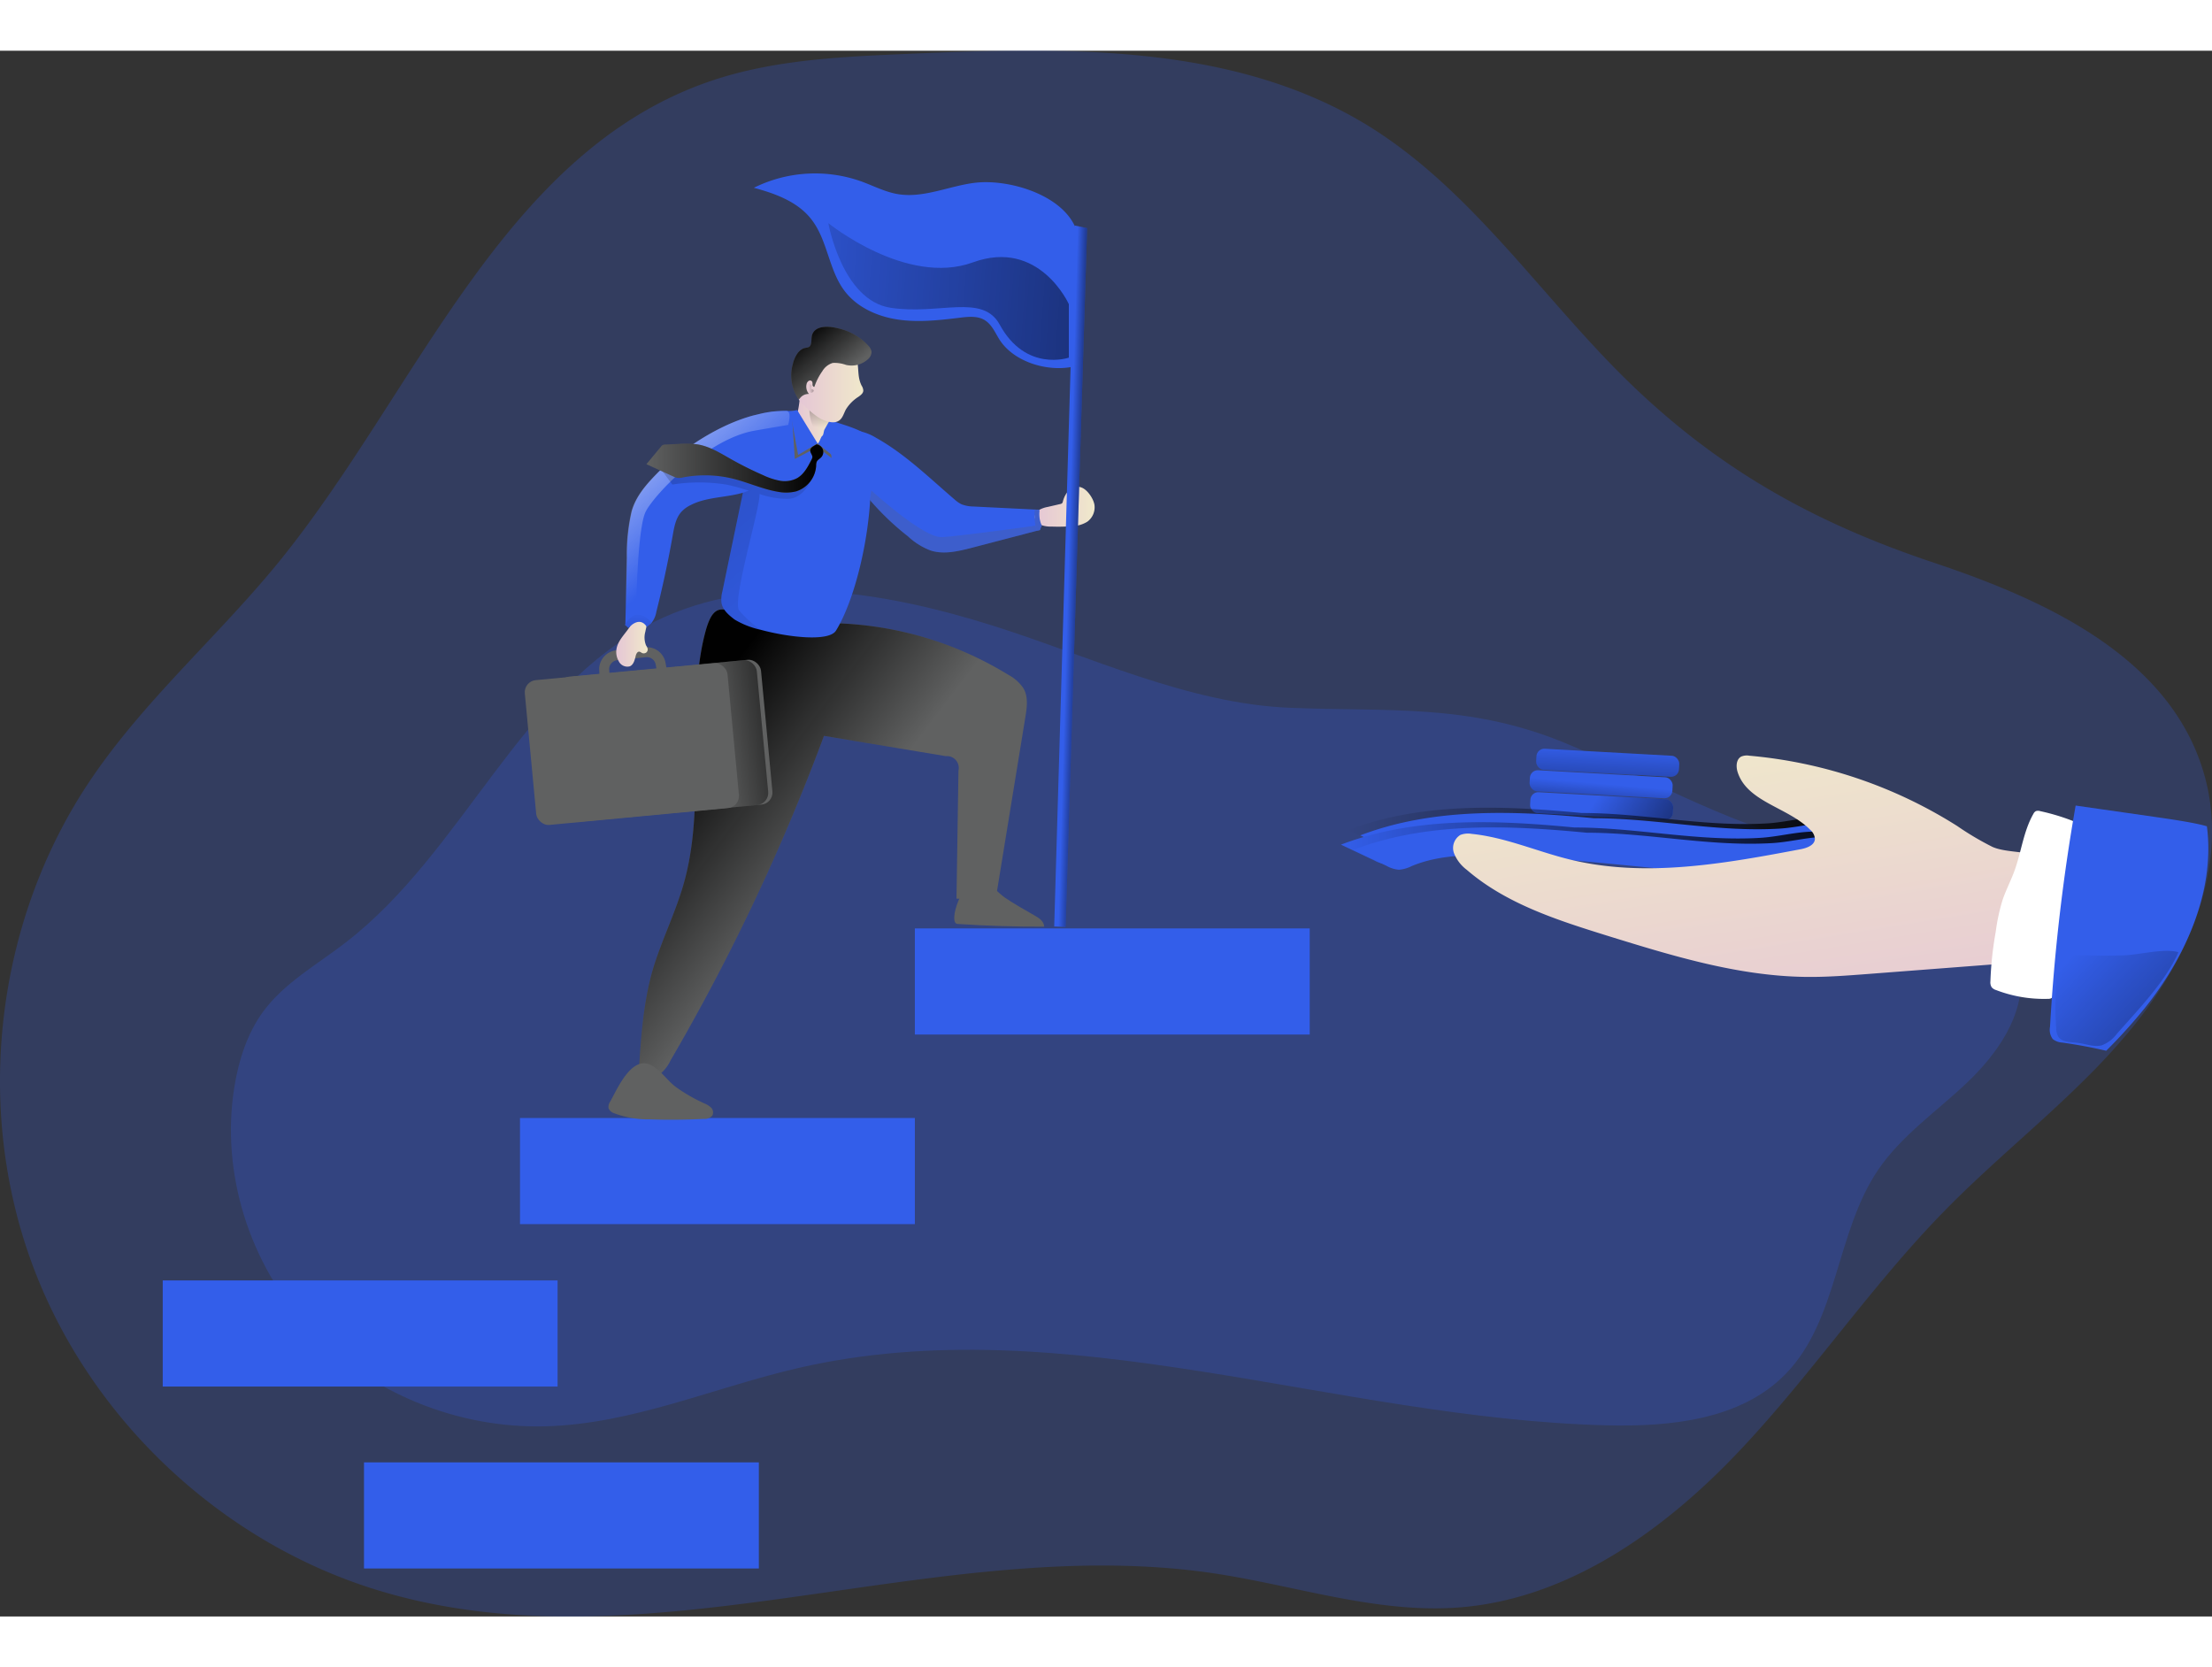 <svg id="Layer_1" data-name="Layer 1" xmlns="http://www.w3.org/2000/svg" xmlns:xlink="http://www.w3.org/1999/xlink" viewBox="0 0 503.23 356.2" width="406" height="306" class="illustration styles_illustrationTablet__1DWOa"><rect x="0" y="0" width="503.23" height="356.2" fill="#333333" stroke="none"/><defs><linearGradient id="linear-gradient" x1="367.96" y1="204.3" x2="400.7" y2="226.2" gradientTransform="translate(-10.75 20.66) rotate(-3.16)" gradientUnits="userSpaceOnUse"><stop offset="0" stop-color="#010101" stop-opacity="0"></stop><stop offset="0.95" stop-color="#010101"></stop></linearGradient><linearGradient id="linear-gradient-2" x1="369.47" y1="200.24" x2="368.09" y2="216.08" gradientTransform="translate(-10.47 20.65) rotate(-3.16)" xlink:href="#linear-gradient"></linearGradient><linearGradient id="linear-gradient-3" x1="371.11" y1="192.11" x2="369.63" y2="221.98" gradientTransform="translate(-10.2 20.72) rotate(-3.16)" xlink:href="#linear-gradient"></linearGradient><linearGradient id="linear-gradient-4" x1="311.84" y1="211.59" x2="443.51" y2="211.59" gradientTransform="matrix(1, 0, 0, 1, 0, 0)" xlink:href="#linear-gradient"></linearGradient><linearGradient id="linear-gradient-5" x1="310.25" y1="214.89" x2="441.92" y2="214.89" gradientTransform="matrix(1, 0, 0, 1, 0, 0)" xlink:href="#linear-gradient"></linearGradient><linearGradient id="linear-gradient-6" x1="412.57" y1="267.57" x2="399.53" y2="186.96" gradientUnits="userSpaceOnUse"><stop offset="0" stop-color="#e5c6d6"></stop><stop offset="0.42" stop-color="#ead4d0"></stop><stop offset="1" stop-color="#f0e9cb"></stop></linearGradient><linearGradient id="linear-gradient-7" x1="191.55" y1="220.08" x2="154.69" y2="192.01" gradientTransform="matrix(1, 0, 0, 1, 0, 0)" xlink:href="#linear-gradient"></linearGradient><linearGradient id="linear-gradient-8" x1="186.34" y1="117.44" x2="194.47" y2="117.44" xlink:href="#linear-gradient-6"></linearGradient><linearGradient id="linear-gradient-9" x1="191.6" y1="119.21" x2="191.95" y2="101.7" gradientTransform="matrix(1, 0, 0, 1, 0, 0)" xlink:href="#linear-gradient"></linearGradient><linearGradient id="linear-gradient-10" x1="186.84" y1="109.41" x2="201.58" y2="109.41" xlink:href="#linear-gradient-6"></linearGradient><linearGradient id="linear-gradient-11" x1="196.07" y1="108.22" x2="186.82" y2="97.27" gradientTransform="matrix(1, 0, 0, 1, 0, 0)" xlink:href="#linear-gradient"></linearGradient><linearGradient id="linear-gradient-12" x1="240.63" y1="137.24" x2="254.17" y2="137.24" xlink:href="#linear-gradient-6"></linearGradient><linearGradient id="linear-gradient-13" x1="168.14" y1="142.45" x2="134.26" y2="103.05" gradientUnits="userSpaceOnUse"><stop offset="0" stop-color="#fff" stop-opacity="0"></stop><stop offset="0.95" stop-color="#fff"></stop></linearGradient><linearGradient id="linear-gradient-14" x1="204.86" y1="172.81" x2="-63.92" y2="-141.04" gradientTransform="matrix(1, 0, 0, 1, 0, 0)" xlink:href="#linear-gradient"></linearGradient><linearGradient id="linear-gradient-15" x1="145.38" y1="168.02" x2="152.52" y2="168.02" xlink:href="#linear-gradient-6"></linearGradient><linearGradient id="linear-gradient-16" x1="242.96" y1="119.53" x2="248.75" y2="119.69" gradientTransform="matrix(1, 0, 0, 1, 0, 0)" xlink:href="#linear-gradient"></linearGradient><linearGradient id="linear-gradient-17" x1="152.28" y1="128.38" x2="192.53" y2="128.38" gradientTransform="matrix(1, 0, 0, 1, 0, 0)" xlink:href="#linear-gradient"></linearGradient><linearGradient id="linear-gradient-18" x1="189.22" y1="110.34" x2="193.38" y2="110.22" gradientTransform="matrix(1, 0, 0, 1, 0, 0)" xlink:href="#linear-gradient"></linearGradient><linearGradient id="linear-gradient-19" x1="166.34" y1="189" x2="193.69" y2="185.03" gradientTransform="translate(18.59 -13.77) rotate(5.39)" xlink:href="#linear-gradient"></linearGradient><linearGradient id="linear-gradient-20" x1="150.41" y1="160.98" x2="150.05" y2="211.66" gradientTransform="matrix(1, 0, 0, 1, 0, 0)" xlink:href="#linear-gradient"></linearGradient><linearGradient id="linear-gradient-21" x1="477.13" y1="238.63" x2="546.33" y2="305.38" gradientTransform="matrix(1, 0, 0, 1, 0, 0)" xlink:href="#linear-gradient"></linearGradient><linearGradient id="linear-gradient-22" x1="165.23" y1="84.27" x2="358.25" y2="98.74" gradientTransform="matrix(1, 0, 0, 1, 0, 0)" xlink:href="#linear-gradient"></linearGradient></defs><title>Career 1</title><path d="M490.66,255.28a146.83,146.83,0,0,1-10.54,11.63c-10.37,10.39-21.91,19.7-32.21,30.18-17.16,17.43-30.81,38-47.7,55.68s-38.3,32.83-62.65,34.86c-18.88,1.57-37.4-4.9-56.16-7.71-62.62-9.36-127.9,22-188.74,4.29C56.1,373.61,25.32,344.82,12.3,309s-7.94-77.6,13.23-109.23c12.27-18.34,29.28-33,43.17-50.06,31.24-38.48,50.54-92.5,97.3-109,14.47-5.11,30.09-5.8,45.44-6.47,35.83-1.54,74-2.5,104.64,16.13,22.6,13.81,38,36.53,56.52,55.41,21.63,22,44.29,34.77,72.56,44.22,25,8.37,55,21.6,61.93,49.88a42.42,42.42,0,0,1,.91,4.86C510.39,222.69,502.14,241.05,490.66,255.28Z" transform="translate(-5.18 -33.52)" fill="#335eea" opacity="0.24" style="isolation: isolate;"></path><path d="M231.28,164.39c-25.15-7.94-53.5-12.66-77.15-1-30.55,15.12-43.38,52.32-70.42,73.09-6.47,5-13.85,9.08-18.68,15.66C61.45,257.07,59.54,263,58.54,269c-3.27,19.68,3.38,40.63,17,55.24s33.71,22.72,53.65,22.22,38.56-8.92,57.93-13.34c60.09-13.73,121.82,11.54,183.44,13.11,14.6.37,30.71-1.23,40.89-11.72,11.93-12.3,11.4-32.3,21.05-46.46,5.33-7.82,13.37-13.28,20.22-19.81s12.91-15.15,12.2-24.59c-.77-10.15-9.3-18.24-18.65-22.3s-19.67-5.09-29.55-7.55c-19.62-4.87-37.33-15.29-56-23C339,182,321,183.92,298.66,183,275.58,182.09,253,171.25,231.28,164.39Z" transform="translate(-5.18 -33.52)" fill="#335eea" opacity="0.24" style="isolation: isolate;"></path><rect x="353.3" y="202.98" width="32.53" height="4.78" rx="1.79" transform="translate(6.69 -53.56) rotate(3.16)" fill="#335eea"></rect><rect x="353.3" y="202.98" width="32.53" height="4.78" rx="1.79" transform="translate(6.69 -53.56) rotate(3.16)" fill="url(#linear-gradient)"></rect><rect x="353.19" y="197.98" width="32.53" height="4.78" rx="1.79" transform="translate(6.41 -53.56) rotate(3.16)" fill="#335eea"></rect><rect x="353.19" y="197.98" width="32.53" height="4.78" rx="1.79" transform="translate(6.41 -53.56) rotate(3.16)" fill="url(#linear-gradient-2)"></rect><rect x="354.68" y="193.09" width="32.53" height="4.78" rx="1.79" transform="translate(6.15 -53.65) rotate(3.16)" fill="#335eea"></rect><rect x="354.68" y="193.09" width="32.53" height="4.78" rx="1.79" transform="translate(6.15 -53.65) rotate(3.16)" fill="url(#linear-gradient-3)"></rect><path d="M365,206.93c-17.84-1.7-36.39-2.49-53.13,3.9l7.66,3.63a6.68,6.68,0,0,0,2.73.84,7.57,7.57,0,0,0,2.93-.84c6.27-2.59,13.28-2.61,20.07-2.34,27.94,1.11,55.73,6.39,83.66,5.15,5-.23,10.1-.69,14.62-2.81-6.78-2.07-13.75-4.91-20.7-6.29-5.23-1-10.32.81-15.65,1.13C392.92,210.15,379.08,206.93,365,206.93Z" transform="translate(-5.18 -33.52)" fill="url(#linear-gradient-4)"></path><path d="M367.77,208.12c-17.84-1.7-36.39-2.49-53.13,3.9l7.66,3.63a6.68,6.68,0,0,0,2.73.84,7.74,7.74,0,0,0,2.93-.84c6.27-2.6,13.28-2.61,20.07-2.34,27.94,1.11,55.73,6.39,83.66,5.14,5-.22,10.1-.68,14.62-2.81-6.78-2.06-13.75-4.91-20.7-6.28-5.23-1-10.32.81-15.65,1.13C395.72,211.33,381.88,208.12,367.77,208.12Z" transform="translate(-5.18 -33.52)" fill="#335eea"></path><path d="M363.37,210.23c-17.84-1.71-36.38-2.49-53.12,3.9l7.65,3.63a6.73,6.73,0,0,0,2.73.84,7.64,7.64,0,0,0,2.93-.84c6.28-2.6,13.29-2.61,20.08-2.34,27.93,1.11,55.73,6.39,83.66,5.14,5-.22,10.1-.68,14.62-2.81-6.79-2.06-13.75-4.91-20.71-6.28-5.22-1-10.31.81-15.65,1.12C391.32,213.44,377.49,210.23,363.37,210.23Z" transform="translate(-5.18 -33.52)" fill="#335eea"></path><path d="M363.37,210.23c-17.84-1.71-36.38-2.49-53.12,3.9l7.65,3.63a6.73,6.73,0,0,0,2.73.84,7.64,7.64,0,0,0,2.93-.84c6.28-2.6,13.29-2.61,20.08-2.34,27.93,1.11,55.73,6.39,83.66,5.14,5-.22,10.1-.68,14.62-2.81-6.79-2.06-13.75-4.91-20.71-6.28-5.22-1-10.31.81-15.65,1.12C391.32,213.44,377.49,210.23,363.37,210.23Z" transform="translate(-5.18 -33.52)" fill="url(#linear-gradient-5)"></path><path d="M366.17,211.42c-17.84-1.71-36.38-2.5-53.12,3.9L320.7,219a6.73,6.73,0,0,0,2.73.84,7.64,7.64,0,0,0,2.93-.84c6.28-2.6,13.29-2.62,20.08-2.35,27.93,1.12,55.73,6.39,83.66,5.15,5-.22,10.1-.69,14.62-2.81C437.93,216.88,431,214,424,212.65c-5.23-1-10.31.81-15.65,1.13C394.12,214.63,380.29,211.42,366.17,211.42Z" transform="translate(-5.18 -33.52)" fill="#335eea"></path><path d="M458.46,214.64a66.33,66.33,0,0,1-8-4.74,105.76,105.76,0,0,0-47.28-16,3.35,3.35,0,0,0-1.86.19c-1.17.61-1.23,2.28-.83,3.54,2.2,6.87,11.54,8,16.58,13.19a2.89,2.89,0,0,1,1,2c-.05,1.44-1.81,2.08-3.23,2.35-17.34,3.28-35.31,6.54-52.45,2.36-7.51-1.83-14.72-5.07-22.41-5.85a4.92,4.92,0,0,0-2.56.24,3.48,3.48,0,0,0-1.45,4.17,8.76,8.76,0,0,0,2.9,3.77c9,7.77,20.69,11.47,32,15,14.73,4.56,29.71,9.17,45.12,9.36,4.75.06,9.49-.31,14.22-.67l33.94-2.6a7,7,0,0,0,2.68-.57,6.3,6.3,0,0,0,2.43-2.81,33.72,33.72,0,0,0,4-16.84C473.11,214.88,462.89,216.65,458.46,214.64Z" transform="translate(-5.18 -33.52)" fill="url(#linear-gradient-6)"></path><path d="M469.33,206.51a1.55,1.55,0,0,0-1,0,1.38,1.38,0,0,0-.56.63c-2.28,4-2.74,8.7-4.32,13-.81,2.22-1.92,4.32-2.68,6.56a43.32,43.32,0,0,0-1.56,7.25A78,78,0,0,0,458,245.23a2.12,2.12,0,0,0,.28,1.34,2.1,2.1,0,0,0,1,.64,30.45,30.45,0,0,0,11.87,2,1.33,1.33,0,0,0,.79-.2,1.37,1.37,0,0,0,.38-.7q3-10.06,5.11-20.38,1-5.19,1.81-10.44c.26-1.75.63-3.56.73-5.33s-.56-2.19-2.19-3A48.22,48.22,0,0,0,469.33,206.51Z" transform="translate(-5.18 -33.52)" fill="#fff"></path><path d="M141.65,177l-.16-2.81a4.37,4.37,0,0,1,3.89-4.27l6.49-.68a4.32,4.32,0,0,1,4.71,3.48l.5,2.73-2.23.41-.5-2.71a2.06,2.06,0,0,0-2.25-1.66l-6.49.68a2.08,2.08,0,0,0-1.85,2l.16,2.7Z" transform="translate(-5.18 -33.52)" fill="#606161"></path><path d="M160.73,223c-1.88,6.62-5,12.82-7,19.43-2.23,7.67-2.74,15.71-3.24,23.68.81,1.36,2.84,1.5,4.22.71a9.1,9.1,0,0,0,3-3.57,475.15,475.15,0,0,0,34.92-73.87L220.34,194a2.69,2.69,0,0,1,2.89,3.29l-.45,29.13,6.74.15a1.9,1.9,0,0,0,2.48-1.89l6.45-39.55c.36-2.19.69-4.57-.4-6.51a9.42,9.42,0,0,0-3.47-3.12,79.52,79.52,0,0,0-43.79-11.74c-4.4.12-8.87.61-13.14-.45-6.8-1.7-9.71-6.16-12,2.45-1.67,6.25-2,12.8-2.2,19.24C163.15,197.66,164.25,210.66,160.73,223Z" transform="translate(-5.18 -33.52)" fill="#606161"></path><path d="M160.73,223c-1.88,6.62-5,12.82-7,19.43-2.23,7.67-2.74,15.71-3.24,23.68.81,1.36,2.84,1.5,4.22.71a9.1,9.1,0,0,0,3-3.57,475.15,475.15,0,0,0,34.92-73.87L220.34,194a2.69,2.69,0,0,1,2.89,3.29l-.45,29.13,6.74.15a1.9,1.9,0,0,0,2.48-1.89l6.45-39.55c.36-2.19.69-4.57-.4-6.51a9.42,9.42,0,0,0-3.47-3.12,79.52,79.52,0,0,0-43.79-11.74c-4.4.12-8.87.61-13.14-.45-6.8-1.7-9.71-6.16-12,2.45-1.67,6.25-2,12.8-2.2,19.24C163.15,197.66,164.25,210.66,160.73,223Z" transform="translate(-5.18 -33.52)" fill="url(#linear-gradient-7)"></path><path d="M241.8,138.58c0,1,0,1.91,0,2.84,0,.4,0,.76,0,1.12l-15.62,4.08c-3.08.79-6.37,1.57-9.36.57a15.87,15.87,0,0,1-5.08-3.2,60.61,60.61,0,0,1-8.67-8.28c-.48-.57-.94-1.17-1.39-1.81A29.64,29.64,0,0,1,197,123.84c-.3-1.24-1.09-2.11-.3-3.11.63-.78,2.47-.87,3.38-.78a11.73,11.73,0,0,1,4.41,1.63c6.65,3.71,12.11,9.12,17.91,14.07a6.46,6.46,0,0,0,1.55,1.06,7.56,7.56,0,0,0,2.56.49l14.59.72a.64.64,0,0,1,.52.18A.58.58,0,0,1,241.8,138.58Z" transform="translate(-5.18 -33.52)" fill="#335eea"></path><path d="M195.37,165.44c-1.6,2.57-10.79,1.54-17.22-.21a19.51,19.51,0,0,1-5.83-2.3c-1.33-1-2.75-2.2-3-3.83a6.89,6.89,0,0,1,.21-2.6c1.54-7.46,3.11-14.92,4.65-22.39l0,0c.36-1.69.7-3.41,1.06-5.1a25.48,25.48,0,0,1,1.51-5.23,22,22,0,0,1,2.72-4.35c1-1.33-.33-3.59,1.33-3.71,4.83-.37,7.22-.46,9.6.57,3,1.33,7.71,2.36,10.67,3.84.87.42.09,1.3.69,2.11a5.91,5.91,0,0,1,.82,2.27C204.88,135.11,201.05,156.17,195.37,165.44Z" transform="translate(-5.18 -33.52)" fill="#335eea"></path><polygon points="180.11 81.92 180.82 92.87 185.96 90.18 189.19 92.66 189.01 91.21 180.82 81.96 180.11 81.92" fill="#606161"></polygon><polygon points="188.73 83.84 189.28 92 186 89.33 188.73 83.84" fill="#335eea"></polygon><path d="M186.47,116.54a3.25,3.25,0,0,0,.74,3.24,3.75,3.75,0,0,0,1.63.78c.68.17,1.63,2.28,2.34,2.29.36,0,.75-1.52,1.06-1.7s.32-1.11.52-1.47l1.35-2.39a1.76,1.76,0,0,0,.32-1.29,1.74,1.74,0,0,0-.87-.86l-2.5-1.47c-.93-.56-3.8-2.47-3.91-1.22A29,29,0,0,1,186.47,116.54Z" transform="translate(-5.18 -33.52)" fill="url(#linear-gradient-8)"></path><path d="M189.32,115.07s-.08,4.69,2.66,5.56a9,9,0,0,0,1.93-3.27C194.81,115,189.32,115.07,189.32,115.07Z" transform="translate(-5.18 -33.52)" fill="url(#linear-gradient-9)"></path><path d="M227,63.56c-5.91.71-11.69,3.56-17.56,2.58-2.92-.49-5.59-1.91-8.37-2.91a31.34,31.34,0,0,0-24.39,1.47c4.89,1.31,10,3.18,13.08,7.17,3.71,4.73,3.92,11.48,7.54,16.27,2.85,3.78,7.5,5.85,12.18,6.54s9.44.14,14.13-.43c1.9-.23,4-.44,5.61.57s2.33,2.79,3.3,4.35c3.13,5,10.52,7.35,16.35,6.31.35-8.84,4.48-24.57.77-32.19C246.12,66,234.35,62.68,227,63.56Z" transform="translate(-5.18 -33.52)" fill="#335eea"></path><path d="M493,251.46a120.45,120.45,0,0,1-8.66,9.56c-3.3-.77-6.65-1.39-10-1.86a3.82,3.82,0,0,1-2.16-.8,3.58,3.58,0,0,1-.62-2.8,431.64,431.64,0,0,1,5.83-50.32l18.37,2.63c.89.15,8.41,1.14,11.49,2.09C509.16,224.68,502.39,239.77,493,251.46Z" transform="translate(-5.18 -33.52)" fill="#335eea"></path><rect x="208.13" y="199.67" width="89.83" height="24.14" fill="#335eea"></rect><rect x="118.3" y="242.8" width="89.83" height="24.14" fill="#335eea"></rect><rect x="37.02" y="279.75" width="89.83" height="24.14" fill="#335eea"></rect><rect x="82.81" y="321.14" width="89.83" height="24.14" fill="#335eea"></rect><path d="M201.2,109.71a2.31,2.31,0,0,1,.38,1.11c0,.62-.58,1.05-1.08,1.41a9,9,0,0,0-2.87,2.88c-.48.88-.74,2-1.55,2.53-1.1.79-2.62.29-3.86-.23-1.55-.65-5.27-4-5.35-4.74-.23-2,.82-4.29,1.54-6.15.85-2.17,2.22-4.31,4.36-5.25a5.93,5.93,0,0,1,4.86.06C201.7,103.26,199.57,106.51,201.2,109.71Z" transform="translate(-5.18 -33.52)" fill="url(#linear-gradient-10)"></path><path d="M195.76,96.65a13.4,13.4,0,0,1,7,4,2.51,2.51,0,0,1,.69,1.35,2.14,2.14,0,0,1-.67,1.57,5.49,5.49,0,0,1-5.16,1.41,7.61,7.61,0,0,0-3-.44,4.15,4.15,0,0,0-2.36,1.87,13.89,13.89,0,0,0-1.82,3.58c-.24,0-.4-.26-.41-.5a1.44,1.44,0,0,0-.09-.72.61.61,0,0,0-.83-.12,1.23,1.23,0,0,0-.46.78,2.55,2.55,0,0,0,.57,2.17,2.41,2.41,0,0,0-2.07,1c-.07.1-.16.21-.27.18a.28.28,0,0,1-.13-.11,9.56,9.56,0,0,1-1.19-7.9,6.76,6.76,0,0,1,1-2.33,3.49,3.49,0,0,1,1.31-1.16c.44-.21,1.23-.16,1.55-.53.51-.58.25-2,.56-2.71C190.81,95.88,194,96.21,195.76,96.65Z" transform="translate(-5.18 -33.52)" fill="#606161"></path><path d="M195.76,96.65a13.4,13.4,0,0,1,7,4,2.51,2.51,0,0,1,.69,1.35,2.14,2.14,0,0,1-.67,1.57,5.49,5.49,0,0,1-5.16,1.41,7.61,7.61,0,0,0-3-.44,4.15,4.15,0,0,0-2.36,1.87,13.89,13.89,0,0,0-1.82,3.58c-.24,0-.4-.26-.41-.5a1.44,1.44,0,0,0-.09-.72.61.61,0,0,0-.83-.12,1.23,1.23,0,0,0-.46.78,2.55,2.55,0,0,0,.57,2.17,2.41,2.41,0,0,0-2.07,1c-.07.1-.16.21-.27.18a.28.28,0,0,1-.13-.11,9.56,9.56,0,0,1-1.19-7.9,6.76,6.76,0,0,1,1-2.33,3.49,3.49,0,0,1,1.31-1.16c.44-.21,1.23-.16,1.55-.53.51-.58.25-2,.56-2.71C190.81,95.88,194,96.21,195.76,96.65Z" transform="translate(-5.18 -33.52)" fill="url(#linear-gradient-11)"></path><path d="M247,136a.94.94,0,0,1-.19.46,1,1,0,0,1-.45.19l-2.86.66a6.25,6.25,0,0,0-1.85.64,2,2,0,0,0-1.05,1.57A2.07,2.07,0,0,0,242,141.4a6.23,6.23,0,0,0,2.4.37,40.08,40.08,0,0,0,4.9-.11,6.74,6.74,0,0,0,3.25-1,4.06,4.06,0,0,0,1.63-3.74c-.17-1.41-1.63-3.64-3.09-4.08C248.91,132.16,247.47,134.22,247,136Z" transform="translate(-5.18 -33.52)" fill="url(#linear-gradient-12)"></path><path d="M184.49,118.65a39.44,39.44,0,0,0-1.24,4.56,11.35,11.35,0,0,1-2.65,6.49,12.37,12.37,0,0,1-3.27,3c-4.44,2.78-10.39,1.79-15,4.17a6.87,6.87,0,0,0-2.18,1.6c-1.26,1.45-1.6,3.45-1.93,5.35q-1.55,8.74-3.72,17.34a5.45,5.45,0,0,1-1.05,2.45c-1.45,1.6-4,1.12-6,.51l.36-15.31a44.43,44.43,0,0,1,1.09-10.43c.93-3.41,3.26-6.1,5.71-8.61,3.35-3.44,12.23-10.66,22-13.29l1.87-.45a24.1,24.1,0,0,1,5.65-.58.59.59,0,0,1,.27.07C185,115.81,184.86,117.14,184.49,118.65Z" transform="translate(-5.18 -33.52)" fill="#335eea"></path><path d="M184.49,118.65c-1.6.27-4,.66-7.61,1.3-10.75,1.84-22.81,14.47-24.8,18.42s-2.21,23.6-2.21,23.6l-2.5,2.17.36-15.31a44.43,44.43,0,0,1,1.09-10.43c.93-3.41,3.26-6.1,5.71-8.61,3.35-3.44,12.23-10.66,22-13.29l1.87-.45a24.1,24.1,0,0,1,5.65-.58.59.59,0,0,1,.27.07C185,115.81,184.86,117.14,184.49,118.65Z" transform="translate(-5.18 -33.52)" fill="url(#linear-gradient-13)"></path><path d="M190.87,127.8s-1.45,7.55-6.47,7.67a19.68,19.68,0,0,1-6.43-1.11c.21,3.14-6.35,24.37-4.62,26.52a28.66,28.66,0,0,0,4.8,4.35,19.51,19.51,0,0,1-5.83-2.3c-1.33-1-2.75-2.2-3-3.83a6.89,6.89,0,0,1,.21-2.6c1.54-7.46,3.11-14.92,4.65-22.39l0,0a7.32,7.32,0,0,1,1.36-.48,42.24,42.24,0,0,0-5.17-1.42,39.4,39.4,0,0,0-12.23,0l-2.45-3.29,2.93-2.57,25.92,6.31Z" transform="translate(-5.18 -33.52)" fill="url(#linear-gradient-14)"></path><path d="M152,165.67a4.8,4.8,0,0,0,.16,3.14,2.8,2.8,0,0,1,.35.69.92.92,0,0,1-.31.93,1,1,0,0,1-1,.09,1.55,1.55,0,0,0-.52-.28c-.47-.1-.77.48-.88.95-.22.92-.47,2-1.33,2.37a2.18,2.18,0,0,1-2.55-1.2,4.13,4.13,0,0,1-.5-2.67c.36-2.38,2.65-4,3.63-6.18.23-.54.09-.28.51-.69a1.69,1.69,0,0,1,1.52-.43C153,162.82,152.21,164.39,152,165.67Z" transform="translate(-5.18 -33.52)" fill="url(#linear-gradient-15)"></path><path d="M223,232.17q9.84.66,19.72.62c0-1.1-1-1.89-2-2.44-2.33-1.37-4.72-2.65-6.95-4.18-1.69-1.16-3.93-4.07-6.09-4.1C224.13,222,220.74,232,223,232.17Z" transform="translate(-5.18 -33.52)" fill="#606161"></path><path d="M144,272.59a2.12,2.12,0,0,0-.38,1.5,2,2,0,0,0,1.24,1.13,21.93,21.93,0,0,0,8.13,1.41q6.17.21,12.32-.11a2.31,2.31,0,0,0,1.93-.76A1.56,1.56,0,0,0,167,274a4.83,4.83,0,0,0-1.58-1,37.67,37.67,0,0,1-6.57-3.8c-1.94-1.47-3.51-4-5.75-5C148.81,262.24,145.66,269.61,144,272.59Z" transform="translate(-5.18 -33.52)" fill="#606161"></path><polygon points="239.83 199.23 242.43 199.33 247.32 40.36 244.5 39.76 239.83 199.23" fill="#335eea"></polygon><polygon points="239.83 199.23 242.43 199.33 247.32 40.36 244.5 39.76 239.83 199.23" fill="url(#linear-gradient-16)"></polygon><polygon points="181.35 81.74 186 89.33 181.57 91.95 179.76 82.06 181.35 81.74" fill="#335eea"></polygon><path d="M190,126a2.1,2.1,0,0,1-.24.63c-.81,1.58-1.7,3.25-3.24,4.13a6.06,6.06,0,0,1-3.93.58,15.74,15.74,0,0,1-3.82-1.27,79.87,79.87,0,0,1-7.29-3.64c-2.44-1.38-4.88-2.92-7.65-3.36a20.7,20.7,0,0,0-4.24-.1l-3,.14a1.44,1.44,0,0,0-.71.15,1.22,1.22,0,0,0-.32.32l-3.32,4,6.1,2.79a3.42,3.42,0,0,0,1,.33,3.68,3.68,0,0,0,1.19-.11,26.57,26.57,0,0,1,11.4.29c3.49.86,6.81,2.43,10.37,3a9.55,9.55,0,0,0,4-.12,6.51,6.51,0,0,0,4.55-5.83,2.52,2.52,0,0,1,.14-.91c.21-.44.69-.66,1-1a1.78,1.78,0,0,0,.39-1.8,1.8,1.8,0,0,0-1.45-1.15c-.48.32-1.32.63-1.41,1.27S190,125.36,190,126Z" transform="translate(-5.18 -33.52)" fill="#606161"></path><path d="M190,126a2.1,2.1,0,0,1-.24.63c-.81,1.58-1.7,3.25-3.24,4.13a6.06,6.06,0,0,1-3.93.58,15.74,15.74,0,0,1-3.82-1.27,79.87,79.87,0,0,1-7.29-3.64c-2.44-1.38-4.88-2.92-7.65-3.36a20.7,20.7,0,0,0-4.24-.1l-3,.14a1.44,1.44,0,0,0-.71.15,1.22,1.22,0,0,0-.32.32l-3.32,4,6.1,2.79a3.42,3.42,0,0,0,1,.33,3.68,3.68,0,0,0,1.19-.11,26.57,26.57,0,0,1,11.4.29c3.49.86,6.81,2.43,10.37,3a9.55,9.55,0,0,0,4-.12,6.51,6.51,0,0,0,4.55-5.83,2.52,2.52,0,0,1,.14-.91c.21-.44.69-.66,1-1a1.78,1.78,0,0,0,.39-1.8,1.8,1.8,0,0,0-1.45-1.15c-.48.32-1.32.63-1.41,1.27S190,125.36,190,126Z" transform="translate(-5.18 -33.52)" fill="url(#linear-gradient-17)"></path><path d="M189.68,110.17c0-.14.11-.25.11-.39a.54.54,0,0,0-.21-.35.34.34,0,0,0-.18-.11.27.27,0,0,0-.17.06.63.63,0,0,0-.16.52,2.68,2.68,0,0,0,.21,1c.08.19.22.4.43.42a.53.53,0,0,0,.27-.06c.18-.08.44-.37.25-.57s-.26-.09-.37-.17A.42.42,0,0,1,189.68,110.17Z" transform="translate(-5.18 -33.52)" fill="url(#linear-gradient-18)"></path><path d="M242,141.39l-.21,1.15-15.62,4.08c-3.08.79-6.37,1.57-9.36.57a15.87,15.87,0,0,1-5.08-3.2,60.61,60.61,0,0,1-8.67-8.28l.33-2.17s11.81,10.84,16.07,10.63c4-.21,20.43-2.47,22.36-2.75Z" transform="translate(-5.18 -33.52)" fill="#606161" opacity="0.22"></path><rect x="133.39" y="173.93" width="46.32" height="33.09" rx="2.76" transform="translate(-22.38 -17.98) rotate(-5.39)" fill="#606161"></rect><rect x="132.43" y="174.02" width="46.32" height="33.09" rx="2.76" transform="translate(-22.39 -18.07) rotate(-5.39)" fill="url(#linear-gradient-19)"></rect><rect x="125.77" y="174.72" width="46.32" height="33.09" rx="2.76" transform="translate(-22.49 -18.69) rotate(-5.39)" fill="#606161"></rect><path d="M147.37,164.14l.78.72s2.45-3,4.2-.26l1.06-1S150,159.27,147.37,164.14Z" transform="translate(-5.18 -33.52)" fill="#335eea"></path><path d="M147.37,164.14l.78.72s2.45-3,4.2-.26l1.06-1S150,159.27,147.37,164.14Z" transform="translate(-5.18 -33.52)" fill="url(#linear-gradient-20)"></path><path d="M241.69,138l-1.12-.1s-.16,4.17.59,4.73l.58-.05.45-1A6.36,6.36,0,0,1,241.69,138Z" transform="translate(-5.18 -33.52)" fill="#335eea"></path><path d="M241.69,138l-1.12-.1s-.16,4.17.59,4.73l.58-.05.45-1A6.36,6.36,0,0,1,241.69,138Z" transform="translate(-5.18 -33.52)" fill="#606161" opacity="0.22"></path><path d="M475.81,239.12a1.77,1.77,0,0,0-2.38,1.8,78.43,78.43,0,0,0-.47,14.93,4,4,0,0,0,.46,1.94c.87,1.35,2.83,1.23,4.42,1.43,1.83.22,3.66,1,5.44.58a7.57,7.57,0,0,0,3.49-2.64c4.77-5.42,11.09-11.9,14-18.56-3.3-.95-8.79.59-12.4.71Q482.09,239.52,475.81,239.12Z" transform="translate(-5.18 -33.52)" fill="url(#linear-gradient-21)"></path><path d="M248.34,91.17s-6.73-15-21.83-9.5-32.89-8.93-32.89-8.93S196.74,90.32,207.8,92s20.91-3.32,24.81,3.83c5.95,10.91,15.73,7.51,15.73,7.51Z" transform="translate(-5.18 -33.52)" fill="url(#linear-gradient-22)"></path></svg>